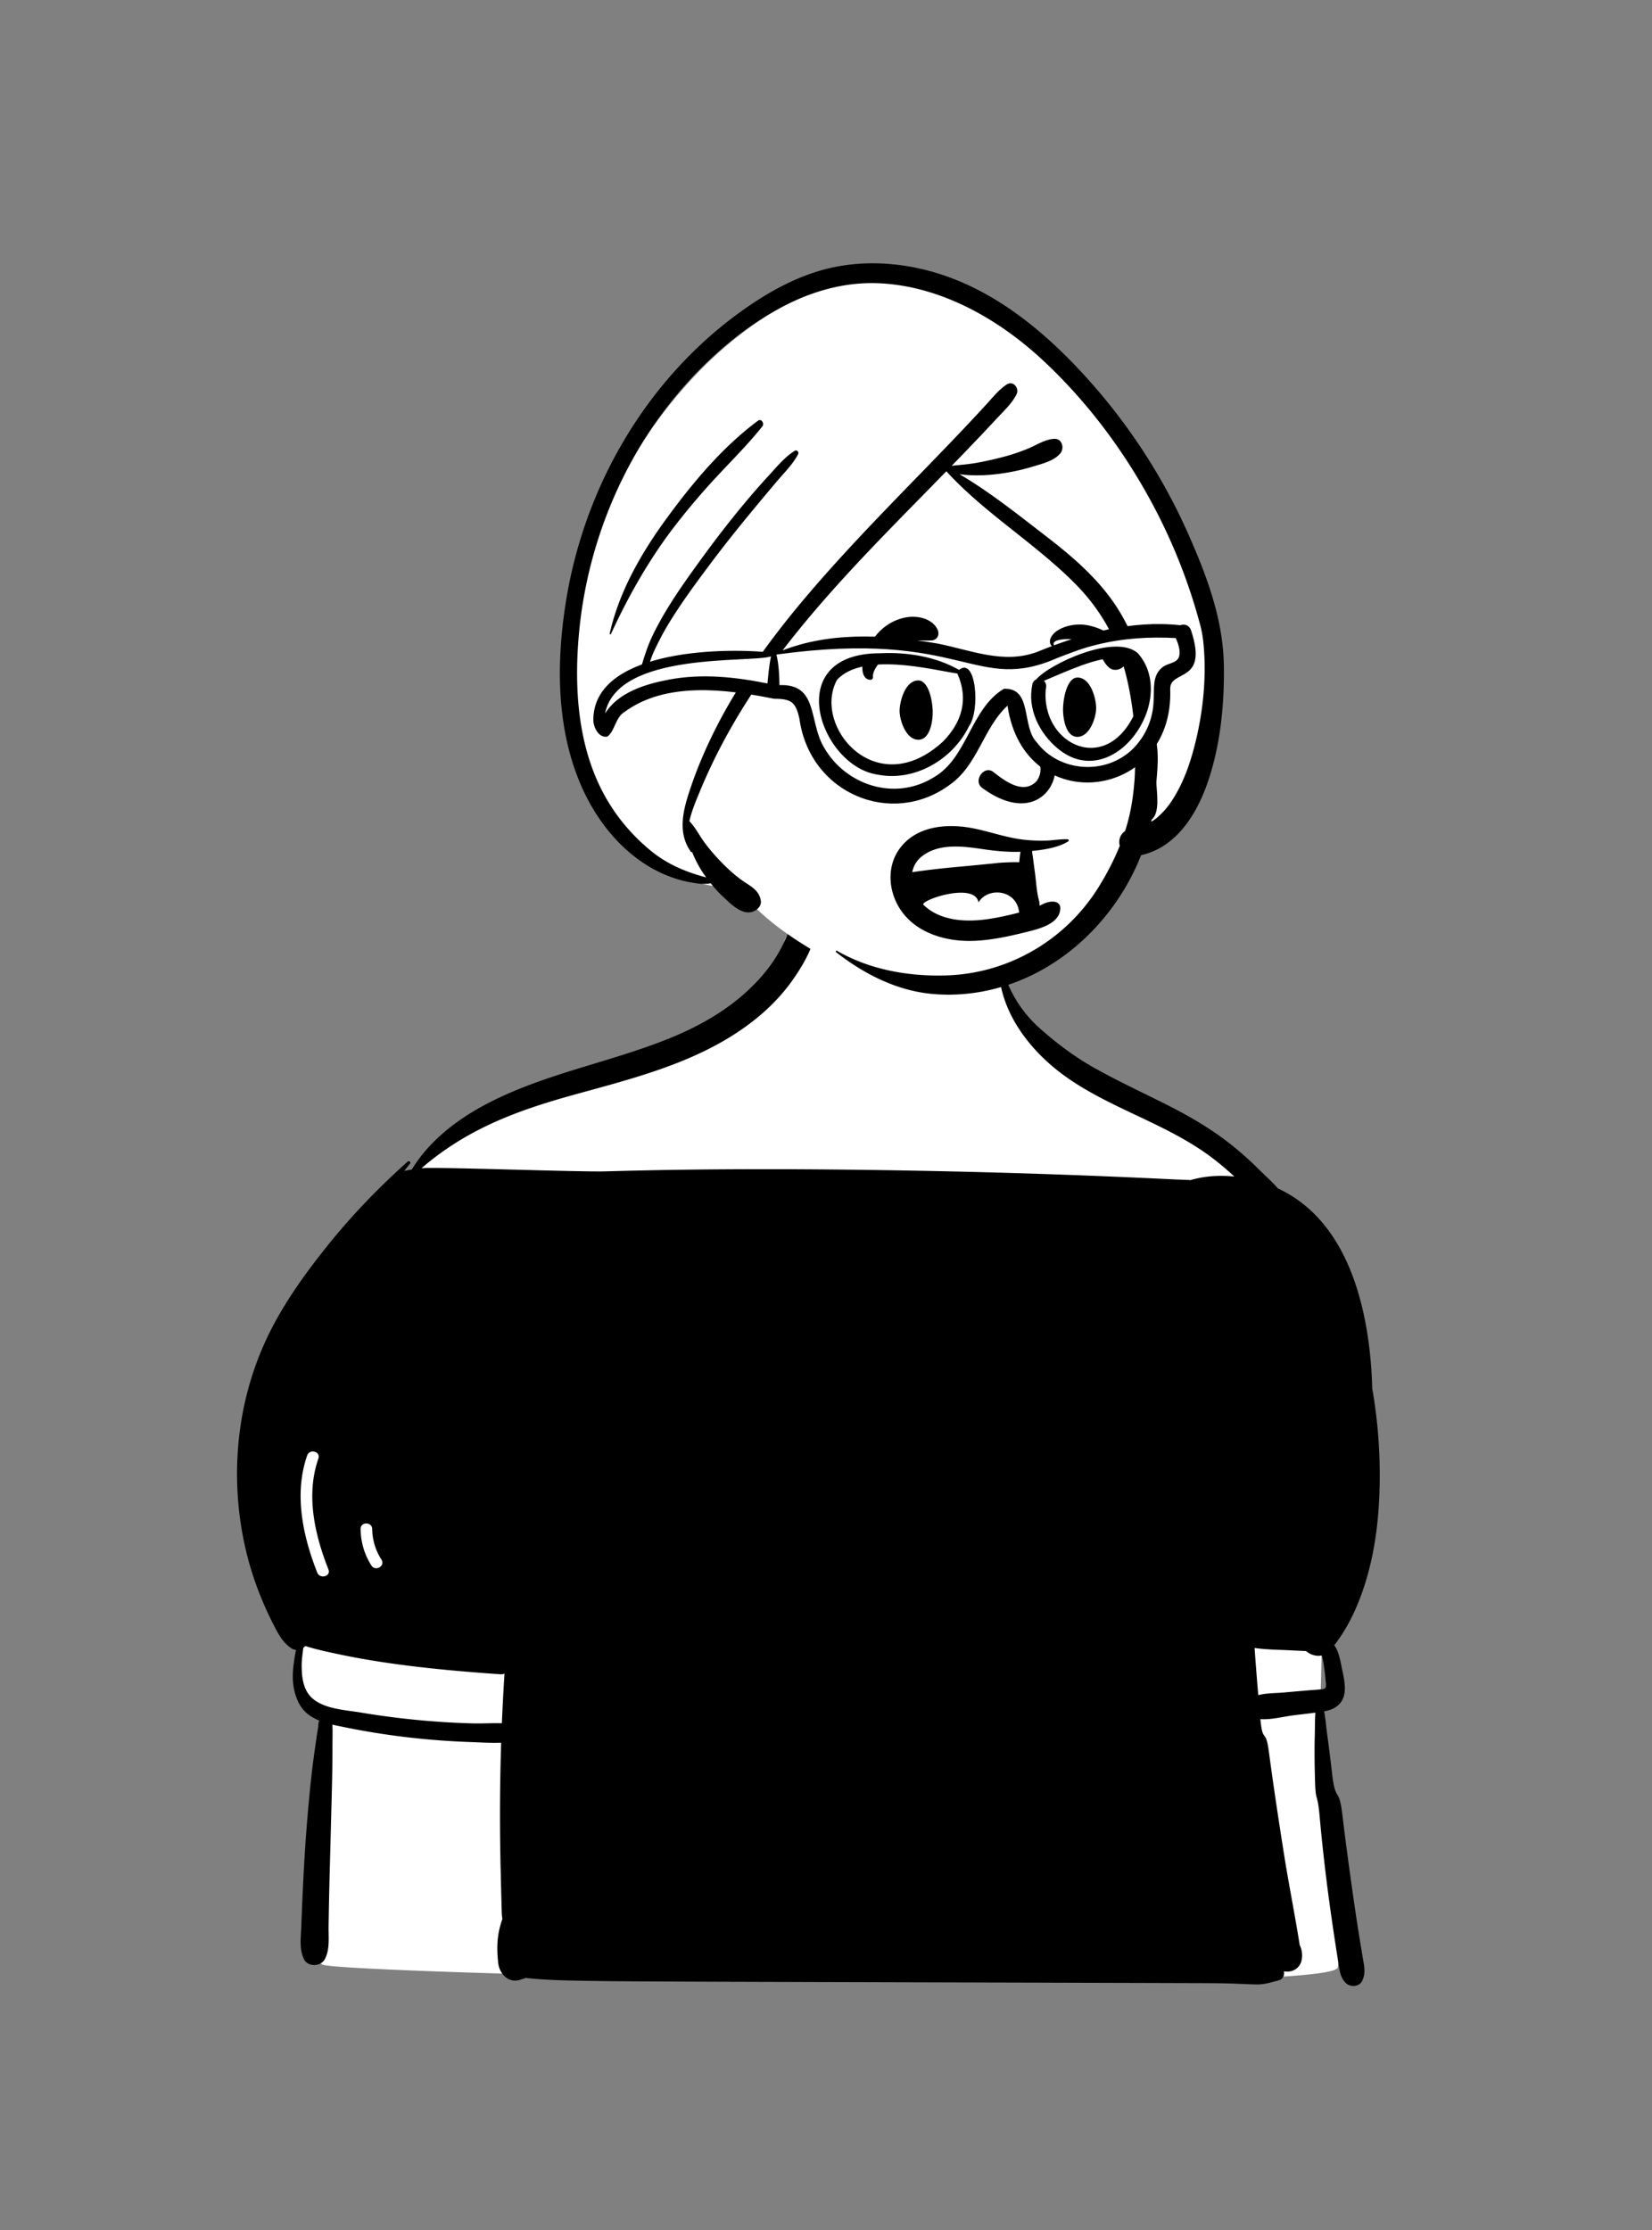 <svg xmlns="http://www.w3.org/2000/svg" width="512" height="691" fill="none" viewBox="0 0 512 691">
  <rect x="0" y="0" width="512" height="691" fill="#808080" stroke="none"/>
  <path fill="#fff" fill-rule="evenodd" d="M411.298 578.982c-1.094-10.156-1.767-20.383-2.154-30.59-.386-10.195.119-20.515.341-30.714.452-20.748 1.186-41.545-.466-62.261-1.56-19.578-5.144-39.02-10.799-57.831-2.754-9.162-5.656-18.692-10.185-27.157-4.554-8.511-11.768-14.179-19.693-19.377-8.436-5.534-16.805-11.172-25.209-16.757-7.055-4.688-19.75-10.145-25.538-16.413-6.09-6.595-7.235-22.942-11.291-30.754-3.95-7.61-15.131-12.574-23.74-12.574-14.25 0-25.047-.728-36.764 12.455-5.846 6.578-1.195 13.227-7.323 19.54-5.634 5.805-20.041 11.77-27.303 15.138-8.697 4.034-17.613 7.595-26.658 10.767-9.228 3.237-18.688 5.649-27.967 8.703-8.894 2.928-20.508 14.995-27.412 21.38-6.42 5.936-8.013 5.271-12.893 12.483-10.711 15.826-21.433 31.834-29.962 48.969-4.248 8.536-8.362 17.514-9.903 26.993-1.645 10.111-.014 19.881 2.652 29.67 2.714 9.962 11.333 19.447 14.14 29.384 1.295 4.579-3.147 9.576-1.104 13.892 1.02 2.155 2.306 4.074 3.768 5.951 1.128 1.447 5.524 1.127 6.092 2.898.575 1.788-2.605 5.5-2.653 7.351-.067 2.649-.172 5.298-.26 7.947l-.513 15.662-1.013 30.875c-.11 3.359-.271 6.641.534 9.829a7.12 7.12 0 0 1-.82-.892c-.738-.965-2.305-.147-1.677.981 1.046 1.883 2.55 3.208 4.319 4.16 2.055 3.029 313.232 9.796 314.763.939.859-4.97-.705-10.29-1.33-15.227-.651-5.143-1.424-10.264-1.979-15.42Z" clip-rule="evenodd"/>
  <path fill="#000" fill-rule="evenodd" d="M95.201 451c.762-2.181 4.244-1.237 3.477.958-3.94 11.29-1.145 23.575 3.115 34.352.855 2.162-2.633 3.091-3.476.958-4.482-11.336-7.255-24.412-3.115-36.268m26.424 64.485c11.114 1.564 22.238 2.529 33.429 3.308.5.037.932-.04 1.307-.202a647.978 647.978 0 0 0-.816 15.384c-3.051-.085-6.166.117-9.19.036a242.735 242.735 0 0 1-11.845-.608 252.081 252.081 0 0 1-22.805-2.768c-2.822-.474-6.405-.762-9.618-1.7-3.038-.887-5.742-2.357-7.162-5.125-1.208-2.344-1.429-5.214-1.429-7.806 0-1.786.307-3.598.492-5.396a2.81 2.81 0 0 0 .604-.572c3.353 1.059 6.832 1.803 10.24 2.524 5.548 1.181 11.177 2.137 16.793 2.925m-6.269-41.677c.062 3.445 1.015 6.574 2.87 9.475 1.254 1.963-1.868 3.769-3.114 1.82-2.183-3.415-3.289-7.249-3.361-11.295-.042-2.326 3.564-2.318 3.605 0m284.903 37.584c1.505.084 3.019.136 4.529.216 1.331 1.139 3.175 1.722 4.858 1.36.058.146.111.309.159.498.298 1.158.446 2.402.618 3.583.171 1.163.302 2.335.392 3.507.045.59.329 1.925-.032 2.439-.324.464-1.041.423-1.537.482-1.334.144-2.686.212-4.029.325l-7.608.662c-2.483.217-5.21.149-7.639.803-.415-4.873-.794-9.746-1.145-14.623 3.763.555 7.698.541 11.434.748m-315.547-8.081c1.515 2.925 2.912 5.8 5.81 7.558a2.8 2.8 0 0 0 1.235.379c-.325 1.393-.528 2.817-.708 4.133-.397 2.899-.482 5.896.243 8.754.708 2.781 1.88 5.265 4.178 7.045 1.069.83 2.236 1.46 3.462 1.961-.208.581-.33 1.159-.266 1.794-.293 1.474-.487 2.975-.699 4.413-.464 3.191-.928 6.387-1.293 9.596-.73 6.383-1.303 12.765-1.785 19.17-.482 6.388-.83 12.784-1.118 19.185-.148 3.272-.28 6.544-.4 9.821-.123 3.368-.668 6.811.82 9.935 1.198 2.524 5.25 2.38 6.494 0 1.578-3.025 1.113-6.617 1.154-9.935.04-3.123.095-6.251.162-9.375.135-6.396.334-12.788.491-19.184.154-6.243.343-12.482.469-18.724.063-3.268.068-6.536.086-9.804.009-1.812.085-3.746-.05-5.635 1.127.266 2.263.492 3.385.722a235.046 235.046 0 0 0 25.938 3.831c4.376.397 8.766.676 13.156.834 3.227.117 6.571.342 9.848.221a680.96 680.96 0 0 0-.361 23.484c.009 5.648.086 11.296.226 16.944.076 2.97.139 5.94.23 8.911.04 1.335.04 2.682.13 4.012.027.414.086.816.163 1.212a30.328 30.328 0 0 0-.749 2.457c-.991 3.786-.991 7.424-.549 11.282.378 3.272 3.132 6.306 6.769 5.157a82.803 82.803 0 0 0 1.767-.577c5.354.608 10.74.748 16.171.851 7.937.154 15.878.203 23.82.244 15.576.081 31.157.122 46.738.167 31.31.09 62.621.175 93.931.266 8.69.027 17.379.049 26.069.077 4.498.013 8.987.017 13.48.189 2.096.081 4.196.194 6.292.225 2.43.041 4.579-.658 6.901-1.293 1.311-.366 1.829-1.682 1.55-2.795 2.1.5 4.647-.563 5.363-2.93.523-1.718.329-3.579-.45-5.17v-.005c-1.506-9.506-3.417-18.967-4.918-28.478-1.645-10.417-3.227-20.856-4.619-31.313-1.046-7.898-1.907-2.3-2.65-10.233 3.24.252 6.904-.734 10.113-1.154 2.303-.297 4.625-.536 6.932-.852-.171 2.326-.121 4.697-.185 6.928-.121 4.431-.067 8.844.046 13.275.216 8.551.698 3.574 1.469 12.089a584.922 584.922 0 0 0 2.893 25.662 772.929 772.929 0 0 0 1.902 13.17c.311 2.046.631 4.089.96 6.135.392 2.411.519 4.697 2.326 6.509 1.375 1.374 4.182 1.257 5.093-.658 1.154-2.421.631-4.494.203-7.036a760.436 760.436 0 0 1-3.006-19.27c-1.208-8.451-2.349-16.917-3.367-25.391-1.028-8.542-2.091-3.552-3.101-12.093-.509-4.31-1.019-8.61-1.614-12.905-.302-2.209-.491-4.562-.888-6.838.127-.018.253-.041.379-.064 2.74-.5 5.08-2.046 5.769-4.868.658-2.7-.126-5.805-.68-8.455-.474-2.258-.901-5.139-2.354-7.073 5.12-6.523 8.45-14.73 10.574-22.62 2.314-8.597 3.282-17.57 3.487-26.453a156.117 156.117 0 0 0-2.301-30.586c-.041-2.133-.14-4.264-.298-6.394-1.55-20.896-8.058-45.629-28.692-55.392a3.849 3.849 0 0 0-.252-.113c-1.618-1.934-3.637-3.674-5.269-5.3-2.889-2.886-5.908-5.644-9.108-8.187-6.337-5.034-13.287-9.055-20.512-12.675-7.306-3.664-14.72-7.103-21.859-11.102-6.22-3.488-11.818-7.689-17.131-12.431-5.972-5.333-10.222-12.522-11.89-20.37-.086-.409-.694-.297-.703.095-.437 14.383 9.271 27.095 20.444 35.136 13.359 9.606 29.489 14.153 43.038 23.466 3.366 2.313 6.517 4.923 9.514 7.694-4.593-.469-9.266-.171-13.571 1.1-1.694-.104-3.398-.135-5.097-.216a2621.334 2621.334 0 0 0-35.457-1.496 2635.27 2635.27 0 0 0-46.698-1.24c-31.283-.555-62.607-.663-93.886.244-8.482.243-53.084-1.447-57.212-.97 6.071-5.256 12.732-9.546 20.056-13.076 9.163-4.404 18.632-7.343 28.417-10.029 20.151-5.531 41.077-10.864 57.204-24.913 4.006-3.494 7.567-7.509 10.483-11.958 2.785-4.246 5.882-9.683 5.958-14.862.054-3.678-5.066-5.017-6.887-1.866-1.131 1.952-1.69 4.093-2.614 6.139a44.863 44.863 0 0 1-3.222 5.856c-2.384 3.678-5.341 6.959-8.559 9.92-6.86 6.32-15.171 10.949-23.77 14.451-19.525 7.947-40.879 11.301-59.38 21.777-8.095 4.583-15.843 10.908-20.706 18.976a46.99 46.99 0 0 0-2.343.428c.581-.735 1.167-1.469 1.757-2.2.388-.478-.212-1.108-.685-.685-9.199 8.186-17.672 17.025-25.352 26.662-7.346 9.222-14.197 18.887-19.047 29.687-8.716 19.4-10.636 41.59-6.134 62.334a97.972 97.972 0 0 0 5.16 16.538 103.883 103.883 0 0 0 3.737 8.141" clip-rule="evenodd"/>
  <path fill="#fff" fill-rule="evenodd" d="M376.73 196.326c-4.124-22.492-14.294-43.893-29.912-60.638-1.802-1.988-3.422-5.125-6.172-5.626-2.76-5.626-8.022-9.603-12.229-14.146-9.181-9.155-17.965-19.386-29.808-25.167-54.926-22.593-107.784 41.827-119 90.274-11.141 38.962 1.027 92.708 49.307 94.285 6.831 9.035 16.256 15.288 25.937 20.874 13.222 8.466 27.644 11.902 42.94 7.191 15.234 3.981 31.025-8.794 40.18-19.998 7.236-8.678 12.195-19.27 18.814-28.253 7.814-.195 14.566-6.812 15.612-14.568 7.298-13.413 6.967-29.486 4.331-44.228Z" clip-rule="evenodd"/>
  <path fill="#000" fill-rule="evenodd" d="M257.088 83.094c9.995-2.335 20.476-1.85 30.376.716 19.621 5.087 35.766 18.317 49.152 33.068 13.057 14.388 23.825 30.882 31.69 48.65l.398.904c5.563 12.666 10.397 25.831 10.604 39.777.179 12.003-1.034 24.508-4.911 35.924-3.454 10.171-9.808 20.419-20.739 22.857-6.303 16.023-18.634 29.899-34.168 37.324-9.634 4.605-20.214 6.661-30.866 5.639-10.868-1.042-21.019-6.265-29.513-12.925-.233-.182.067-.536.307-.398 10.226 5.894 22.32 8 34.033 7.613 19.249-.637 36.895-11.027 47.035-27.359 2.523-4.065 4.771-8.352 6.565-12.813a4.016 4.016 0 0 1-.166-1.101c0-1.536.729-2.711 1.817-3.469a59.606 59.606 0 0 0 1.323-4.783c.846-3.652 1.317-7.357 1.601-11.091.231-3.034.103-6.253.408-9.365a162.028 162.028 0 0 0-.491-7.469c-.727-8.009-2.197-15.998-5.029-23.546-2.869-7.646-7.399-14.388-13.115-20.192-12.26-12.446-27.524-21.535-39.446-34.321l-.624-.677-.043-.013c-1.479 1.517-2.957 3.033-4.44 4.547l-6.772 6.909c-13.823 14.115-27.534 28.368-39.559 44.076-6.924 9.045-13.145 18.527-18.506 28.581a172.211 172.211 0 0 0-6.92 14.622l-.818 1.982c-.975 2.372-2.027 5.027-2.612 7.705 1.74 1.726 3.012 4.263 4.419 6.222 1.596 2.221 3.437 4.336 5.331 6.31 1.917 1.998 4.019 3.914 6.251 5.555l.268.193c2.561 1.818 5.5 3.073 5.885 6.533.166 1.502-1.177 2.711-2.42 3.178-3.404 1.279-6.931-2.394-9.2-4.507a40.37 40.37 0 0 1-3.921-4.238c-1.174.168-2.356.252-3.526.113a39.315 39.315 0 0 1-5.372-.996c-14.643-3.845-25.481-16.002-31.328-29.541-7.85-18.177-7.668-39.13-4.404-58.352 5.963-35.127 25.263-67.932 54.406-88.7 8.162-5.817 17.212-10.846 27.04-13.142Zm15.776 4.7c-18.826-.993-35.991 8.716-49.762 20.802-25.075 22.006-40.519 54.226-43.627 87.312-1.651 17.579-.415 36.527 8.75 52.059 3.556 6.026 8.136 11.277 13.543 15.704 5.094 4.173 10.901 6.577 17.109 8.214a48.24 48.24 0 0 1-.833-1.18c-1.444-2.114-2.591-4.362-3.552-6.717a.22.22 0 0 1-.339-.027c-3.918-5.377-2.692-11.793-.824-17.706 1.958-6.202 4.44-12.236 7.273-18.09 10.325-21.333 25.683-39.918 41.624-57.261 8.142-8.857 16.553-17.457 24.933-26.087 4.186-4.309 8.36-8.631 12.481-13.002a632 632 0 0 0 6.11-6.569c1.997-2.18 3.795-4.489 6.282-6.122 1.982-1.302 3.961 1.186 3.035 3.035-1.426 2.846-3.877 5.101-6.045 7.415l-.224.24a651.167 651.167 0 0 1-6.395 6.798 1044.42 1044.42 0 0 1-7.453 7.728c2.129-.246 4.282-.388 6.399-.709 2.873-.437 5.708-1.08 8.529-1.779a62.067 62.067 0 0 0 8.738-2.844c2.66-1.097 5.175-2.855 8.102-3.027 2.478-.146 3.252 2.922 1.879 4.537-1.892 2.225-5.294 3.1-8.06 3.926l-.391.118a64.216 64.216 0 0 1-9.355 2.103c-4.164.617-8.977.899-13.432.268 8.897 5.217 17.084 11.683 25.247 17.988l1.441 1.111c7.976 6.137 15.761 12.753 21.448 21.15 5.308 7.839 8.513 16.966 10.312 26.213.888 4.562 1.473 9.172 1.866 13.802 1.464 4.104 1.229 8.985.86 13.499l-.131 1.558.01.457c.055 2.824 1.189 9.11-1.483 11.242-.045.228-.088.456-.135.683.332-.205.661-.417.987-.634.134-.09.263-.188.395-.285l.369-.304.036-.03a27.627 27.627 0 0 0 2.357-2.31c1.363-1.518 2.658-3.448 3.885-5.671 2.696-4.886 4.418-10.198 5.75-15.69 2.434-10.04 3.439-20.825 2.328-31.122a34.917 34.917 0 0 0-.966-5.088 174.45 174.45 0 0 0-15.066-37.907c-8.764-16.245-20.041-31.264-33.552-43.868-13.683-12.764-31.427-22.931-50.453-23.934Zm-26.55 51.903c.679-.415 1.378.391 1.041 1.041-1.63 3.146-4.371 5.802-6.648 8.497a1282.058 1282.058 0 0 0-7.033 8.408c-4.754 5.722-9.394 11.549-13.851 17.507l-1.177 1.575c-3.918 5.261-7.789 10.605-11.214 16.194-1.792 2.924-3.372 5.948-4.806 9.062-1.365 2.965-1.995 6.543-3.635 9.328-.103.176-.423.162-.463-.061-.536-2.998.787-6.609 1.732-9.417 1.124-3.339 2.723-6.52 4.435-9.592 3.57-6.408 7.848-12.414 12.146-18.347 4.365-6.026 8.897-11.928 13.652-17.651a228.507 228.507 0 0 1 6.868-7.906l.885-.967c2.463-2.672 4.945-5.764 8.068-7.671Zm-11.414-9.315c1.117-.827 2.069.863 1.357 1.759-4.254 5.352-9.094 10.161-13.75 15.153a223.39 223.39 0 0 0-12.777 14.935c-8.222 10.54-14.804 22.106-20.378 34.227-.105.228-.436.058-.387-.163 2.953-13.111 9.856-25.019 17.716-35.778l.299-.408c7.95-10.819 17.088-21.695 27.92-29.725Z" clip-rule="evenodd"/>
  <path fill="#000" fill-rule="evenodd" d="M279.563 262.016c5.52-6.414 14.815-6.861 22.516-5.257 4.941 1.03 9.752 2.744 14.771 3.38 2.345.297 4.714.386 7.075.342 2.319-.043 4.642-.51 6.954-.423.355.013.489.479.181.669-3.17 1.948-7.442 2.573-11.187 2.954.012.277.028.547.067.777.102.611.195 1.219.27 1.835.17 1.388.361 2.773.55 4.159.374 2.728.492 5.542 1.15 8.222l.115.446c.152.563.187 1.071.136 1.529l.152-.069.481-.233.316-.149c1.151-.534 2.249-.922 3.602-.793 1.031.099 1.896.801 1.902 1.902.026 4.938-6.629 6.526-10.435 7.471l-1.116.275c-4.845 1.182-9.792 2.218-14.774 2.465-7.997.398-16.982-1.808-22.213-8.295-4.881-6.052-5.776-15.091-.513-21.207Zm36.314 20.747c-.839-7.434-9.974-7.843-12.602-3.128-1.166-6.572-18.417-.568-17.068.738 5.112 4.952 12.871 5.398 19.541 4.482 3.397-.467 6.797-1.226 10.129-2.092Zm-10.138-19.485-2.297-.331-.904-.124c-5.694-.763-12.097-1.157-16.778 2.494a8.08 8.08 0 0 0-3.03 4.937c4.429-.656 8.875-1.157 13.334-1.574l1.216-.112c2.79-.252 5.578-.517 8.366-.795l1.98-.2 1.98-.206c.697-.073 5.393-.313 6.276-.152.094-.793.217-2.51.416-3.282-3.336.113-6.657-.135-9.974-.575l-.585-.08Zm10.572-33.23c3.403 2.069 8.589 6.893 4.928 12.023-4.31 4.522-10.515-.663-13.573-3.008-2.835-1.818-6.021 2.857-3.39 4.979 22.095 16.36 31.062-13.453 13.756-16.427-1.905-.327-2.613 1.793-1.721 2.433Zm6.09 8.716.164-.089.055-.033c.096-.062.035-.056-.182.02l-.164.058v.116c.042-.026.087-.045.127-.072Zm-43.588-18.382v-.101c.006-2.874 1.68-9.437 5.818-9.437 2.584 0 4.154 4.466 4.425 9.07l.01.188c.12 2.863-.666 9.12-4.435 9.12-3.81 0-5.778-5.927-5.818-8.84Zm60.916-.901v-.102c-.006-2.874-1.68-9.437-5.818-9.437-2.52 0-4.075 4.246-4.403 8.726l-.022.345c-.164 2.766.571 9.307 4.425 9.307 3.81 0 5.778-5.926 5.818-8.839Zm-58.555-28.235c3.377-.513 7.848.462 9.423 3.896.701 1.53-.13 3.222-1.898 3.306-4.273.205-8.105-.746-11.856 2.033-1.614 1.196-2.971 2.852-4.11 4.504l-.431.629-.357.518c-.773 1.137-1.506 2.372-1.391 3.744.034.406-.382.791-.776.775-2.458-.101-2.723-3.183-2.399-5.034.601-3.436 2.263-6.661 4.568-9.259 2.42-2.728 5.615-4.562 9.227-5.112Zm46.508 4.17c2.328-1.497 5.307-2.072 8.034-1.852 5.378.434 14.401 5.006 13.214 11.576-.367 2.026-3.185 3.095-4.845 1.971-1.785-1.209-2.22-3.087-3.548-4.666-1.061-1.262-2.404-2.175-3.843-2.952-1.418-.767-3.058-1.232-4.668-1.402l-.267-.025c-.969-.083-5.86-.06-5.142 1.766.141.357-.391.64-.636.37-1.499-1.659.199-3.82 1.701-4.786Z" clip-rule="evenodd"/>
  <path fill="#fff" fill-rule="evenodd" d="M355.726 232.173c-4.137 5.169-20.334 10.908-28.954 4.678-8.621-6.229-12.028-10.57-13.18-18.354-.123-.83-1.623-1.382-2.257-.793-3.552 3.3-5.852 7.503-8.13 11.716-2.569 4.752-5.1 9.533-9.769 12.75-8.269 4.433-23.23 5.064-27.65 3.109-8.467-3.746-15.164-11.758-16.688-22.783 0 0-1.549-4.891-2.906-5.92-1.286-.975-8.386-1.844-9.164-1.989-14.016-2.601-31.744-4.259-44.228 4.892-1.689 1.021-7.473 4.858-7.558 3.915-.061-3.696 4.127-12.061 13.651-16.041 11.778-4.922 29.285-5.21 39.428-4.123.51.054 2.249-.373 2.372-.426 15.366-6.654 33.046-4.887 49.488-2.09 2.356.457 23.448 5.68 31.837 2.516 13.871-5.664 28.66-9.767 43.639-8.152.125.013 2.016 11.492.543 12.275-1.172.623-3.167 2.22-3.875 3.094-.634.782-1.033 1.753-.998 3.098.285 7.785-1.936 14.048-5.601 18.628Zm-57.032-6.946c1.759-2.544 2.314-8.26 1.578-12.43-.373-2.112-1.097-3.792-2.005-4.629-.604-.556-1.293-.818-2.045-.779a3.124 3.124 0 0 0-1.331.393c-6.397-3.46-14.146-4.706-21.492-4.348-5.848-.001-10.02 1.379-12.849 3.528-3.405 2.586-4.939 6.303-5.028 10.334-.105 4.783 1.86 10.016 5.083 14.156 3.085 3.963 7.304 6.901 11.882 7.579 5.197 1.032 10.493.034 15.098-2.408 4.722-2.504 8.711-6.526 11.109-11.396Zm51.281 2.698c2.964-3.503 4.935-8.06 5.235-12.575.273-4.109-.827-8.18-3.869-11.544-2.758-2.367-7.631-2.406-12.758-1.088-6.629 1.705-13.487 5.514-15.773 7.975-.538.282-1.038.774-1.474 1.829l-.003.376c-.692 3.194-.281 6.435.917 9.426 1.301 3.248 3.533 6.197 6.254 8.447 3.615 2.978 7.39 3.89 10.922 3.409 4.001-.545 7.722-2.913 10.549-6.255Z" clip-rule="evenodd"/>
  <path fill="#000" fill-rule="evenodd" d="M321.541 201.964c14.046-5.735 29.061-9.869 44.261-8.231 1.257-.478 2.817-.075 3.375 1.703 5.414 16.495-6.66 11.908-6.498 18.074 1.266 34.574-45.2 40.478-50.424 5.185l-.096.057c-7.517 7.015-9.1 18.43-17.955 24.531-17.863 13.065-43.185 2.714-46.437-20.545l-.071-.315c-1.091-4.746-2.397-5.923-7.781-5.9l-.851-.169c-13.989-2.756-32.618-5.234-45.503 4.246-2.802 1.63-2.934 5.82-5.302 7.641-2.594.504-4.193-2.617-4.368-4.776-.411-21.53 38.11-23.078 55.362-21.231.33-.341 1.033-.299 1.27.127 15.603-6.756 33.181-5.821 49.887-2.98 10.348 2.003 20.569 6.567 31.131 2.583Zm42.863-4.256c-8.429-.422-16.225.04-24.498 2.066-4.361 1.052-7.707 2.382-11.88 3.982-26.032 11.534-29.034-8.969-87.386-.932.755 3.234.894 6.436.934 9.474 11.914-.48 9.109 10.897 13.573 18.889l.138.241c6.505 11.66 21.856 17.099 34.239 9.365 10.331-6.022 11.339-21.296 21.625-27.358 8.916-.35 5.355 11.685 10.207 16.631 6.83 9.115 21.348 10.389 29.912 1.816 4.018-4.125 6.153-9.363 6.271-14.99.224-3.595-.392-7.249 2.326-9.777 1.905-1.936 5.289-1.29 5.678-4.216.247-1.73-.472-3.606-1.139-5.191Zm-91.602 4.712c8.373-.412 17.232 1.042 24.421 5.149 5.322-4.236 6.626 12.596 3.093 17.465-5.089 10.413-16.936 17.26-28.344 14.986-17.796-2.579-30.196-37.631.83-37.6Zm23.91 6.277-.455-.066c-7.713-1.177-28.713-6.63-36.813 1.976-7.861 14.275 12.081 38.252 32.834 19.154 5.776-5.881 8.014-13.012 4.434-21.064Zm24.442 1.825c3.994-4.73 24.35-14.31 31.445-8.162 12.95 14.514-7.587 43.873-24.789 29.569-5.729-4.781-9.498-12.399-7.849-19.775l.003-.309c.004-.112.024-.087.144-.227.213-.557.595-.913 1.046-1.096Zm31.264 8.797c4.368-23.69-13.885-14.684-28.876-8.361.805.735.801 1.739.57 2.564-1.581 17.577 19.781 27.538 28.306 5.797Zm-113.467-15.933c-6.253 2.117-47.61-1.67-51.431 17.719 4.033-6.535 12.386-9.128 19.894-10.535 10.214-1.915 20.371-.806 30.441 1.208l.208-2.084c.224-2.211.459-4.279.888-6.308Z" clip-rule="evenodd"/>
</svg>
